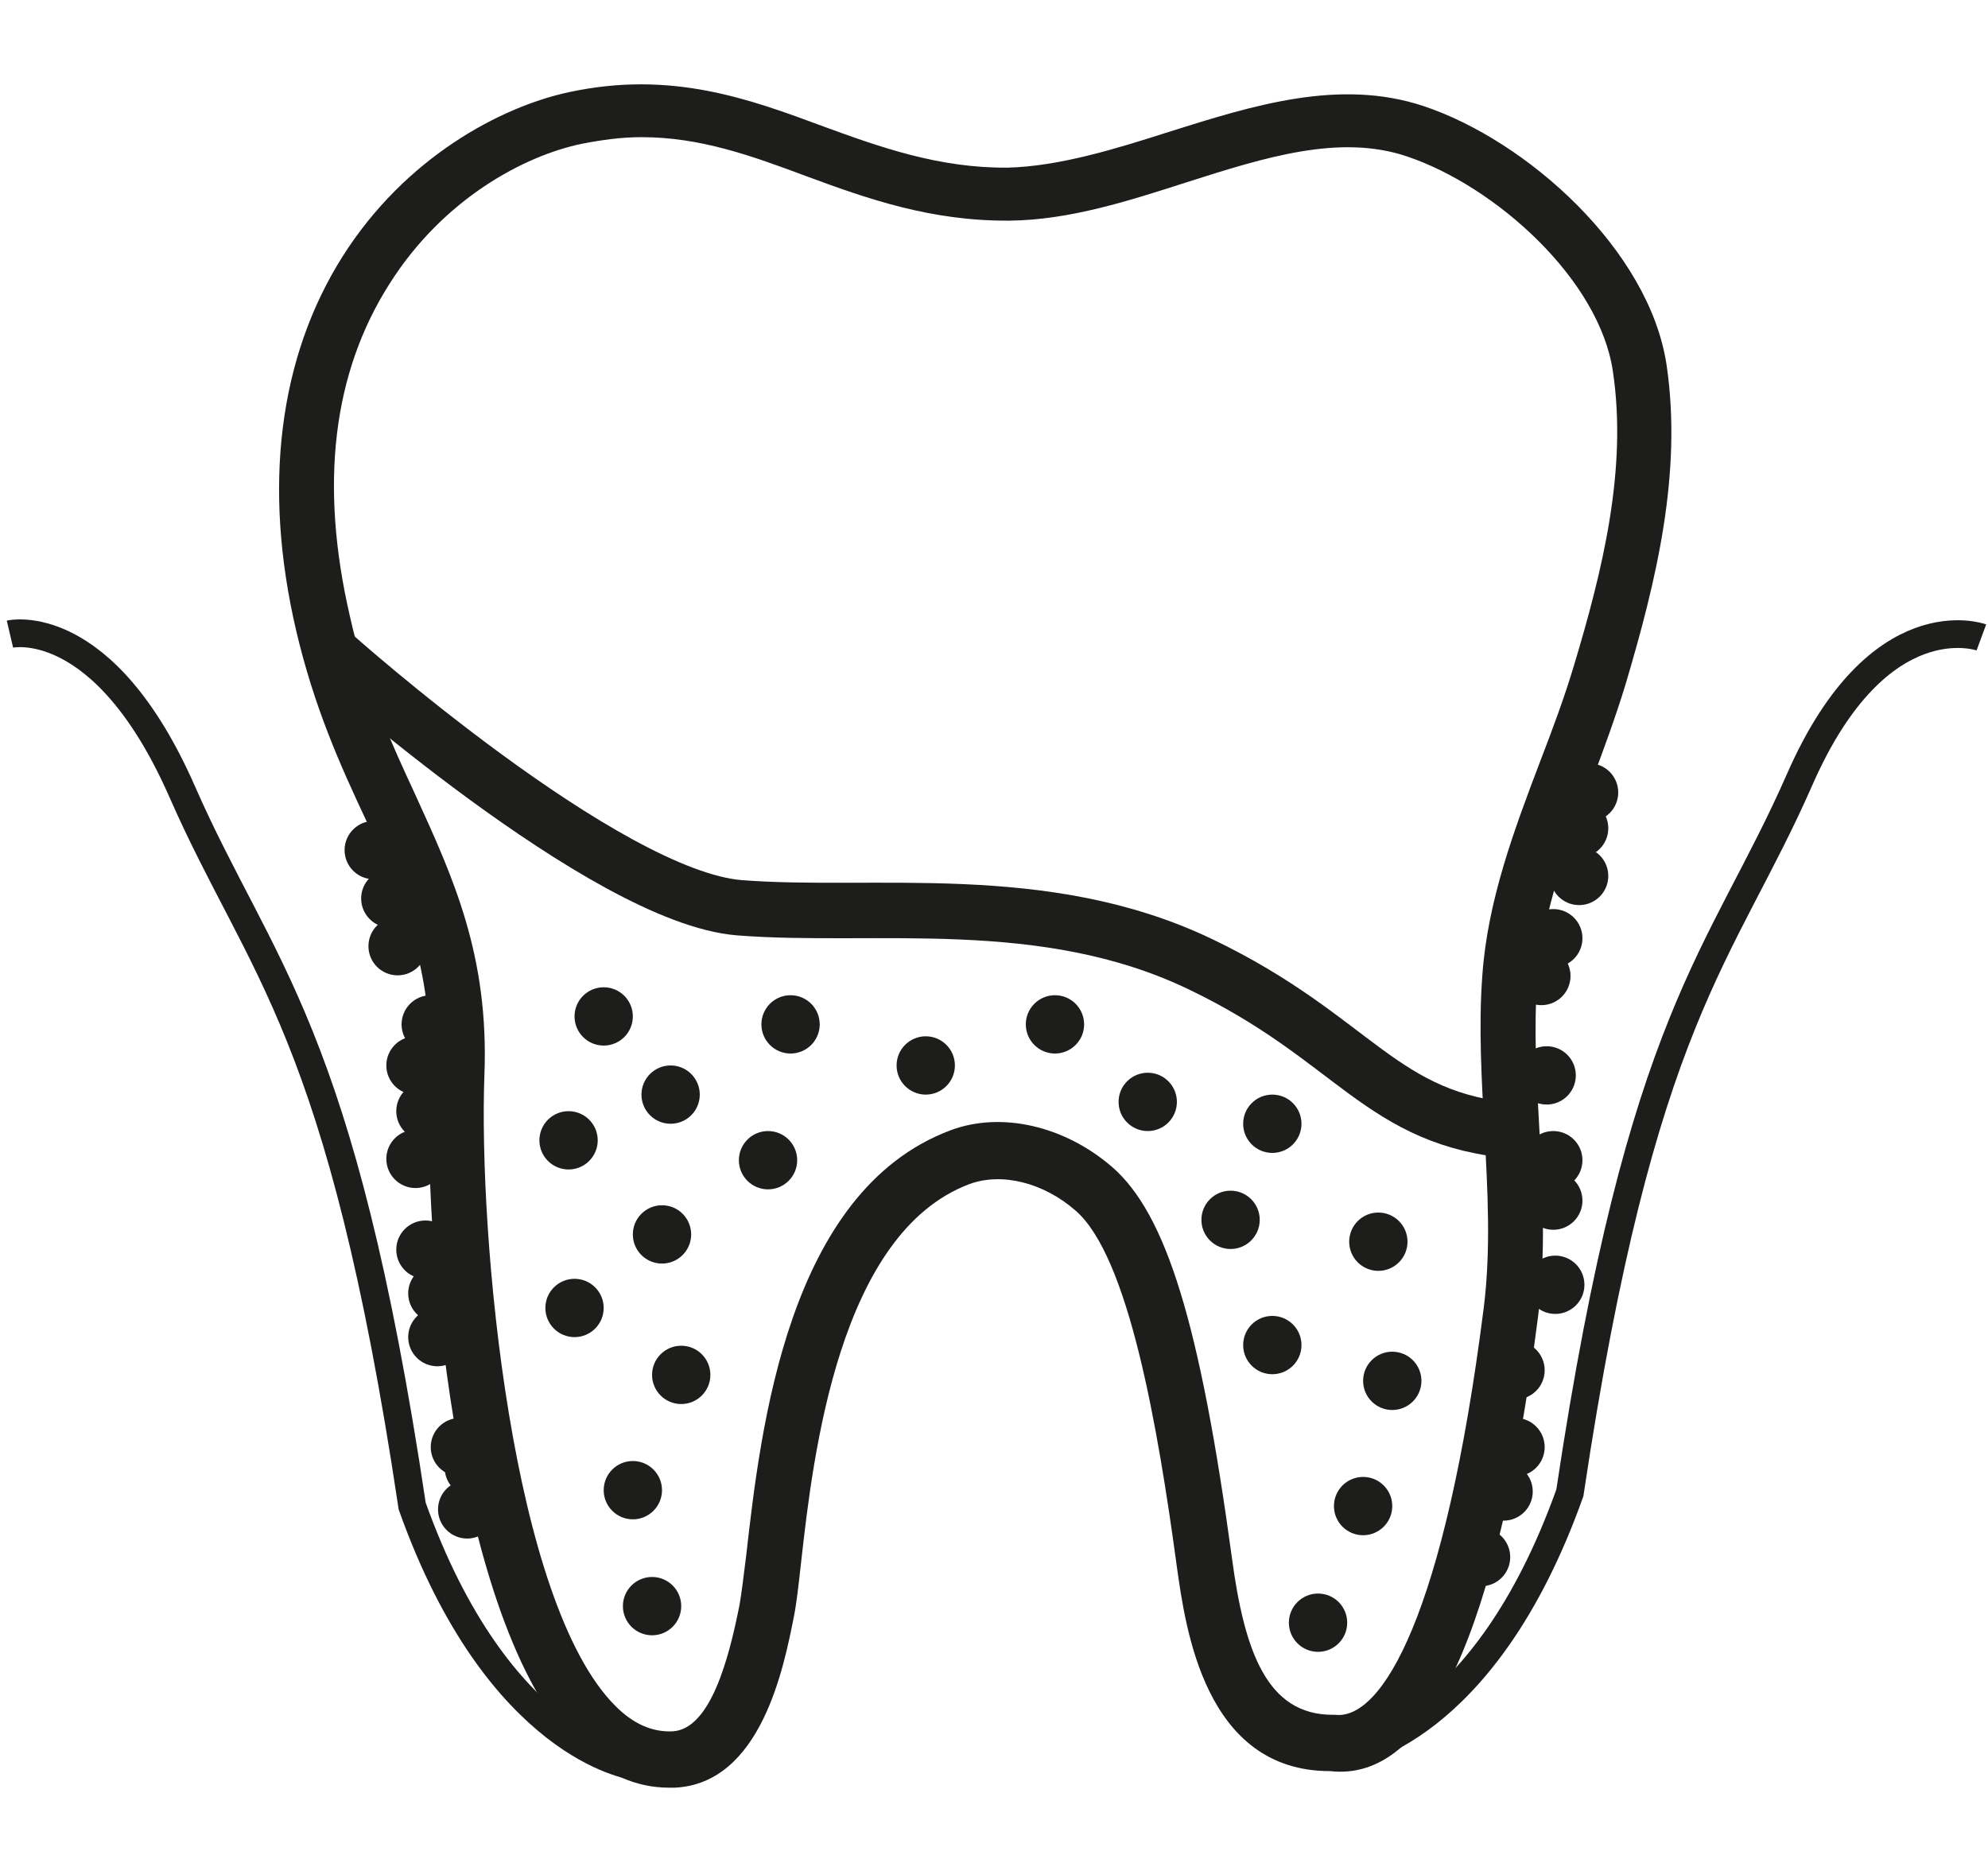 <?xml version="1.0" encoding="utf-8"?>
<!-- Generator: Adobe Illustrator 27.0.1, SVG Export Plug-In . SVG Version: 6.00 Build 0)  -->
<svg version="1.1" id="Ebene_1" xmlns="http://www.w3.org/2000/svg" xmlns:xlink="http://www.w3.org/1999/xlink" x="0px" y="0px"
	 viewBox="0 0 300 280" style="enable-background:new 0 0 300 280;" xml:space="preserve">
<style type="text/css">
	.st0{fill:#1D1D1B;}
	.st1{fill:none;stroke:#1D1D1B;stroke-width:8.37;stroke-miterlimit:10;}
	.st2{fill:none;stroke:#1D1D1B;stroke-width:4.185;stroke-miterlimit:10;}
</style>
<g>
	<path class="st0" d="M251.5,55.1c-2.6-17.4-21.1-33.9-36.7-39.1c-12.7-4.2-25.7-0.1-38.4,3.9c-8.1,2.6-16.6,5.2-24.3,5.4
		c-10.4,0.1-19.3-3.1-27.8-6.2c-11.3-4.2-23-8.5-38.4-5.2c-10.3,2.2-24.7,9.8-34.2,24.8c-9.6,15.2-12.1,34.7-7,56.5
		c2.7,11.5,6.6,20.2,10.5,28.5c5.5,12,10.2,22.3,9.6,38.4c-0.9,24,3.5,82.8,22.3,101.5c4.2,4.1,8.8,6.2,13.9,6.2h0.8
		c13.1-0.6,16.5-18.3,18-25.8c0.4-2,0.7-4.7,1.1-8.3c1.8-16.1,5.7-49.6,25.4-57c4.9-1.8,11.2-0.2,16,4c8,6.9,12.4,32.4,15.3,53.8
		c1.3,9.2,4.2,30.8,23.1,30.8c15,1.7,25.3-20.8,31.4-68.6c1.2-9.5,0.7-19,0.2-28.2c-0.4-7.4-0.9-15.1-0.3-22.6
		c0.7-10,4.5-20.2,8.2-30c1.8-4.8,3.6-9.7,5.1-14.6C249.9,87.8,253.9,71.5,251.5,55.1z M223.7,147.1c-0.6,7.9-0.1,15.9,0.3,23.6
		c0.5,8.8,1,18-0.1,26.7c-5.9,46.6-15.4,62.2-22.4,61.4h-0.4c-9.9,0-13.3-9.5-15.2-23.7c-4.8-35.3-9.9-51.9-18.1-59
		c-7.2-6.2-16.7-8.4-24.4-5.5c-24.5,9.2-28.6,44.8-30.8,64.2c-0.4,3.2-0.7,5.7-1,7.4c-1.6,8.1-4.4,18.9-10.2,19.1
		c-3,0.1-5.8-1.1-8.5-3.8c-15.7-15.6-20.7-70.7-19.8-95.3c0.7-18-4.7-29.7-10.4-42.2c-3.7-8-7.5-16.2-9.9-27
		c-4.6-19.9-2.6-36.7,6-50.2c8.1-12.8,20.3-19.3,29-21.1c3.1-0.6,6-1,9-1c8.9,0,16.6,2.8,24.9,5.9c9.2,3.4,18.8,6.8,30.7,6.7
		c9-0.1,18-3,26.7-5.8c11.9-3.8,23.1-7.3,33.2-3.9c13.4,4.5,29.1,18.6,31.1,32.5c2.2,14.8-1.6,30.1-5.9,44.4
		c-1.4,4.7-3.2,9.5-5,14.2C228.5,125.2,224.5,135.9,223.7,147.1z"/>
	<path class="st1" d="M50.3,98.8c0,0,41,36.6,61.3,38.2s45.9-2.8,69.5,8.5s27.1,23.6,47.8,25.2"/>
	<circle class="st0" cx="91.1" cy="153.4" r="4.4"/>
	<circle class="st0" cx="60" cy="142.8" r="4.4"/>
	<circle class="st0" cx="65" cy="154.6" r="4.4"/>
	<circle class="st0" cx="62.7" cy="160.8" r="4.4"/>
	<circle class="st0" cx="64.2" cy="167.7" r="4.4"/>
	<circle class="st0" cx="62.7" cy="174.9" r="4.4"/>
	<circle class="st0" cx="64.2" cy="188.6" r="4.4"/>
	<circle class="st0" cx="66" cy="195.2" r="4.4"/>
	<circle class="st0" cx="66" cy="201.8" r="4.4"/>
	<circle class="st0" cx="69.4" cy="218.4" r="4.4"/>
	<circle class="st0" cx="70.5" cy="227.8" r="4.4"/>
	<circle class="st0" cx="71.5" cy="221.5" r="4.4"/>
	<circle class="st0" cx="223.5" cy="235" r="4.4"/>
	<circle class="st0" cx="226.9" cy="225.1" r="4.4"/>
	<circle class="st0" cx="228.7" cy="218.4" r="4.4"/>
	<circle class="st0" cx="228.7" cy="206.8" r="4.4"/>
	<circle class="st0" cx="234.7" cy="193.9" r="4.4"/>
	<circle class="st0" cx="234.4" cy="181.2" r="4.4"/>
	<circle class="st0" cx="234.4" cy="175.1" r="4.4"/>
	<circle class="st0" cx="233.4" cy="162.3" r="4.4"/>
	<circle class="st0" cx="232.6" cy="147.3" r="4.4"/>
	<circle class="st0" cx="238.3" cy="132.2" r="4.4"/>
	<circle class="st0" cx="238.3" cy="125" r="4.4"/>
	<circle class="st0" cx="239.8" cy="119.6" r="4.4"/>
	<circle class="st0" cx="234.4" cy="141.6" r="4.4"/>
	<circle class="st0" cx="58.9" cy="135.6" r="4.4"/>
	<circle class="st0" cx="56.4" cy="128.3" r="4.4"/>
	<circle class="st0" cx="85.8" cy="172.1" r="4.4"/>
	<circle class="st0" cx="101.2" cy="165.2" r="4.4"/>
	<circle class="st0" cx="119.3" cy="154.6" r="4.4"/>
	<circle class="st0" cx="115.9" cy="175.1" r="4.4"/>
	<circle class="st0" cx="86.7" cy="197.4" r="4.4"/>
	<circle class="st0" cx="102.8" cy="207.5" r="4.4"/>
	<circle class="st0" cx="98.4" cy="242.4" r="4.4"/>
	<circle class="st0" cx="95.5" cy="224.9" r="4.4"/>
	<circle class="st0" cx="139.7" cy="160.8" r="4.4"/>
	<circle class="st0" cx="159.2" cy="154.6" r="4.4"/>
	<circle class="st0" cx="173.2" cy="166.3" r="4.4"/>
	<circle class="st0" cx="192" cy="169.6" r="4.4"/>
	<circle class="st0" cx="185.7" cy="184.1" r="4.4"/>
	<circle class="st0" cx="208" cy="187.4" r="4.4"/>
	<circle class="st0" cx="210.1" cy="208.4" r="4.4"/>
	<circle class="st0" cx="192" cy="203" r="4.4"/>
	<circle class="st0" cx="205.7" cy="227.3" r="4.4"/>
	<circle class="st0" cx="198.9" cy="244.9" r="4.4"/>
	<circle class="st0" cx="99.9" cy="186.3" r="4.4"/>
</g>
<path class="st2" d="M1.5,95.7c0,0,14.1-3.3,26,23.8S51.4,155,62.2,227.3c13,36.5,33.3,39.2,33.3,39.2"/>
<path class="st2" d="M299,96.2c0,0-15.5-5.7-27.4,21.4s-23.9,35.5-34.7,107.7c-13,36.5-33.3,39.2-33.3,39.2"/>
</svg>
